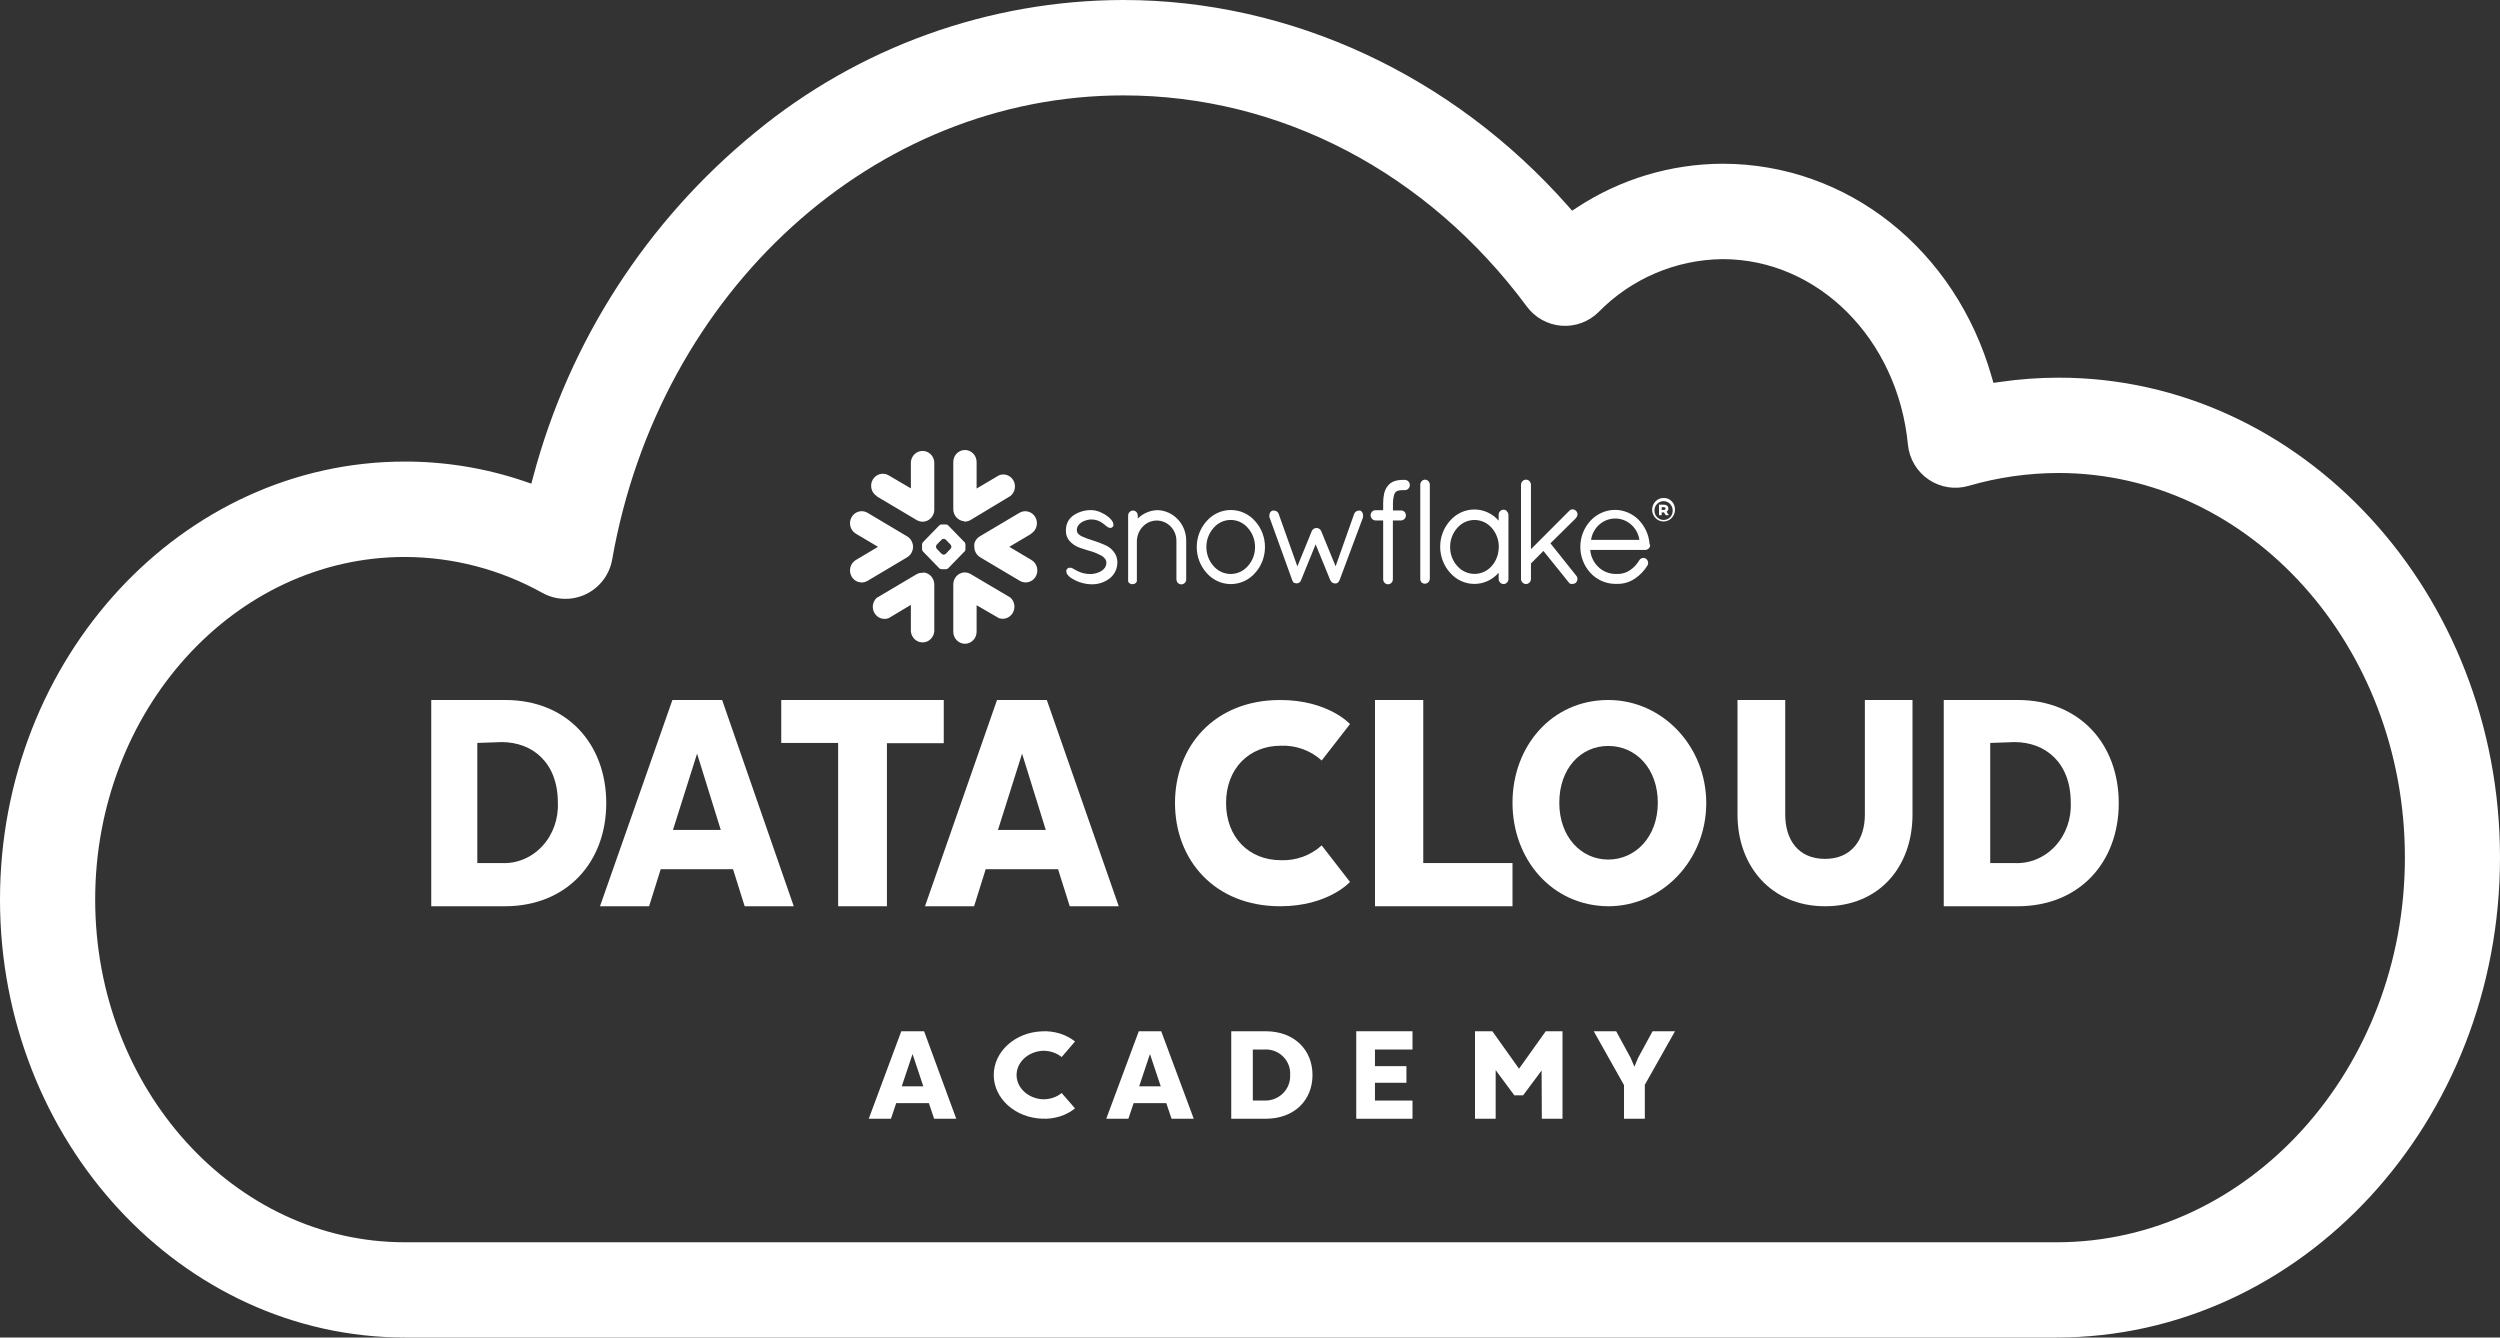 <?xml version="1.0" encoding="UTF-8"?>
<svg width="400px" height="214px" viewBox="0 0 400 214" version="1.1" xmlns="http://www.w3.org/2000/svg" xmlns:xlink="http://www.w3.org/1999/xlink">
    <rect x="0" y="0" width="400" height="214" fill="#333333" stroke="none"/>
    <!-- Generator: Sketch 64 (93537) - https://sketch.com -->
    <title>logo-datacloudacademy-white</title>
    <desc>Created with Sketch.</desc>
    <g id="R3-FINAL" stroke="none" stroke-width="1" fill="none" fill-rule="evenodd">
        <g id="SNO-DataCloudAcademy_Desktop" transform="translate(-931, -157)" fill="#FFFFFF">
            <g id="logo-datacloudacademy-white" transform="translate(931, 157)">
                <path d="M80.777,145 L69,145 L69,112 L80.842,112 C90.738,112 97,119.037 97,128.507 C97,137.977 90.673,145 80.777,145 Z M76.37,118.871 L76.37,138.088 L80.236,138.088 C82.664,138.22 85.031,137.243 86.75,135.399 C88.469,133.554 89.379,131.015 89.256,128.41 C89.256,122.023 85.21,118.733 80.236,118.733 L76.37,118.871 Z" id="Shape" fill-rule="nonzero"></path>
                <path d="M127,145 L119.146,145 L117.286,139.069 L105.714,139.069 L103.854,145 L96,145 L107.585,112 L115.541,112 L127,145 Z M107.674,132.793 L115.326,132.793 L111.532,120.585 L107.674,132.793 Z" id="Shape" fill-rule="nonzero"></path>
                <polygon id="Path" fill-rule="nonzero" points="125 112 151 112 151 118.912 141.909 118.912 141.909 145 134.104 145 134.104 118.871 125 118.871"></polygon>
                <path d="M179,145 L171.158,145 L169.286,139.069 L157.714,139.069 L155.854,145 L148,145 L159.522,112 L167.49,112 L179,145 Z M159.674,132.793 L167.326,132.793 L163.532,120.585 L159.674,132.793 Z" id="Shape" fill-rule="nonzero"></path>
                <path d="M216,141.111 C216,141.111 212.51,145 204.833,145 C194.268,145 188,137.527 188,128.48 C188,119.433 194.268,112 204.833,112 C212.51,112 216,115.849 216,115.849 L211.47,121.682 C209.713,120.075 207.359,119.221 204.942,119.314 C199.824,119.314 196.17,123.004 196.17,128.48 C196.17,133.956 199.824,137.633 204.942,137.633 C207.359,137.726 209.713,136.872 211.47,135.265 L216,141.111 Z" id="Path" fill-rule="nonzero"></path>
                <polygon id="Path" fill-rule="nonzero" points="220 145 220 112 227.721 112 227.721 138.088 242 138.088 242 145"></polygon>
                <path d="M242,128.447 C242,119.405 248.27,112 257.324,112 C265.982,112 273,119.387 273,128.5 C273,137.613 265.982,145 257.324,145 C248.283,144.934 242,137.476 242,128.447 Z M265.25,128.447 C265.25,122.982 261.764,119.352 257.324,119.352 C252.885,119.352 249.487,122.982 249.487,128.447 C249.487,133.912 252.985,137.529 257.324,137.529 C261.663,137.529 265.25,133.899 265.25,128.447 Z" id="Shape" fill-rule="nonzero"></path>
                <path d="M278,130.33 L278,112 L285.635,112 L285.635,130.33 C285.635,134.383 287.739,137.422 292,137.422 C296.261,137.422 298.378,134.356 298.378,130.33 L298.378,112 L306,112 L306,130.33 C306,138.651 300.707,145 292,145 C283.465,145 278,138.651 278,130.33 Z" id="Path" fill-rule="nonzero"></path>
                <path d="M322.842,145 L311,145 L311,112 L322.842,112 C332.738,112 339,119.037 339,128.507 C339,137.977 332.686,145 322.842,145 Z M318.435,118.871 L318.435,138.088 L322.301,138.088 C324.728,138.22 327.095,137.243 328.814,135.399 C330.533,133.554 331.444,131.015 331.32,128.41 C331.32,122.023 327.274,118.733 322.301,118.733 L318.435,118.871 Z" id="Shape" fill-rule="nonzero"></path>
                <path d="M266.221,81.151 L265.869,81.151 L265.869,81.594 L266.221,81.594 C266.378,81.594 266.482,81.514 266.482,81.379 C266.482,81.245 266.391,81.151 266.221,81.151 Z M265.438,80.748 L266.234,80.748 C266.652,80.748 266.939,80.99 266.939,81.352 C266.943,81.568 266.833,81.769 266.652,81.876 L266.965,82.333 L266.965,82.427 L266.522,82.427 L266.221,81.984 L265.869,81.984 L265.869,82.427 L265.438,82.427 L265.438,80.748 Z M267.631,81.621 C267.595,80.8 266.926,80.16 266.128,80.184 C265.329,80.208 264.698,80.888 264.709,81.71 C264.721,82.532 265.371,83.193 266.169,83.193 C266.571,83.202 266.957,83.036 267.235,82.738 C267.513,82.439 267.656,82.034 267.631,81.621 L267.631,81.621 Z M267.996,81.621 C267.96,82.651 267.127,83.459 266.127,83.435 C265.127,83.41 264.332,82.562 264.344,81.532 C264.355,80.502 265.169,79.673 266.169,79.673 C266.67,79.656 267.154,79.859 267.502,80.23 C267.85,80.601 268.029,81.106 267.996,81.621 Z M165.039,85.384 L161.49,87.493 L165.039,89.603 C165.933,90.134 166.24,91.31 165.724,92.23 C165.209,93.15 164.067,93.466 163.173,92.935 L156.819,89.16 C156.413,88.913 156.111,88.52 155.97,88.058 C155.911,87.853 155.885,87.64 155.892,87.426 C155.873,87.279 155.873,87.13 155.892,86.983 C156.018,86.495 156.328,86.079 156.753,85.827 L163.108,82.051 C164.002,81.521 165.144,81.836 165.659,82.757 C166.175,83.677 165.868,84.853 164.974,85.384 L165.039,85.384 Z M161.66,95.609 L155.305,91.847 C154.977,91.652 154.599,91.563 154.222,91.592 C153.253,91.683 152.515,92.525 152.525,93.527 L152.525,101.078 C152.525,102.14 153.361,103 154.391,103 C155.422,103 156.257,102.14 156.257,101.078 L156.257,96.832 L159.82,98.902 C160.671,99.201 161.608,98.838 162.057,98.036 C162.505,97.234 162.339,96.216 161.66,95.609 Z M154.326,88.232 L151.716,90.92 C151.627,91.006 151.512,91.058 151.39,91.068 L150.607,91.068 C150.485,91.058 150.37,91.006 150.281,90.92 L147.671,88.232 C147.587,88.141 147.537,88.022 147.528,87.896 L147.528,87.09 C147.533,86.964 147.585,86.844 147.671,86.754 L150.281,84.067 C150.37,83.981 150.485,83.928 150.607,83.919 L151.39,83.919 C151.512,83.928 151.627,83.981 151.716,84.067 L154.326,86.754 C154.413,86.844 154.464,86.964 154.47,87.09 L154.47,87.896 C154.468,88.019 154.427,88.137 154.352,88.232 L154.326,88.232 Z M152.225,87.48 C152.217,87.35 152.166,87.227 152.082,87.13 L151.325,86.351 C151.231,86.264 151.112,86.212 150.986,86.203 L150.986,86.203 C150.863,86.209 150.747,86.262 150.659,86.351 L149.89,87.13 C149.809,87.228 149.763,87.351 149.759,87.48 L149.759,87.48 C149.762,87.604 149.809,87.723 149.89,87.816 L150.659,88.609 C150.748,88.694 150.864,88.742 150.986,88.743 L150.986,88.743 C151.11,88.739 151.23,88.692 151.325,88.609 L152.082,87.816 C152.165,87.724 152.216,87.605 152.225,87.48 Z M140.285,79.417 L146.64,83.193 C147.236,83.562 147.981,83.562 148.576,83.194 C149.172,82.825 149.522,82.148 149.485,81.433 L149.485,73.922 C149.404,72.919 148.59,72.148 147.612,72.148 C146.635,72.148 145.821,72.919 145.74,73.922 L145.74,78.141 L142.191,76.058 C141.297,75.524 140.152,75.837 139.633,76.757 C139.114,77.677 139.418,78.856 140.312,79.391 L140.285,79.417 Z M154.222,83.449 C154.599,83.477 154.977,83.388 155.305,83.193 L161.66,79.364 C162.404,78.779 162.613,77.717 162.147,76.88 C161.681,76.044 160.686,75.692 159.82,76.058 L156.257,78.168 L156.257,73.922 C156.257,72.86 155.422,72 154.391,72 C153.361,72 152.525,72.86 152.525,73.922 L152.525,81.433 C152.508,82.452 153.262,83.31 154.248,83.395 L154.222,83.449 Z M147.697,91.645 C147.32,91.617 146.942,91.706 146.614,91.901 L140.259,95.663 C139.594,96.289 139.455,97.313 139.926,98.104 C140.398,98.894 141.348,99.229 142.191,98.902 L145.74,96.779 L145.74,101.011 C145.821,102.014 146.635,102.785 147.612,102.785 C148.59,102.785 149.404,102.014 149.485,101.011 L149.485,93.527 C149.488,92.513 148.731,91.669 147.749,91.592 L147.697,91.645 Z M146.001,88.058 C146.064,87.854 146.095,87.64 146.092,87.426 C146.085,87.275 146.059,87.126 146.014,86.983 C145.892,86.493 145.581,86.075 145.153,85.827 L138.811,82.051 C137.917,81.517 136.772,81.83 136.253,82.75 C135.734,83.67 136.038,84.849 136.932,85.384 L140.481,87.493 L136.932,89.603 C136.038,90.137 135.734,91.316 136.253,92.237 C136.772,93.157 137.917,93.47 138.811,92.935 L145.153,89.16 C145.561,88.917 145.865,88.523 146.001,88.058 Z M224.752,76.784 L224.452,76.784 C224.01,76.776 223.57,76.84 223.147,76.972 C222.736,77.101 222.369,77.348 222.09,77.684 L222.09,77.684 C221.802,78.036 221.593,78.449 221.476,78.893 C221.362,79.414 221.305,79.946 221.307,80.479 L221.307,81.635 L220.08,81.635 C219.658,81.634 219.311,81.979 219.297,82.414 C219.29,82.871 219.636,83.252 220.08,83.274 L221.307,83.274 L221.307,92.68 L221.307,92.68 C221.306,92.897 221.391,93.106 221.542,93.258 C221.694,93.403 221.895,93.485 222.103,93.486 C222.525,93.472 222.86,93.115 222.86,92.68 L222.86,83.274 L224.164,83.274 C224.376,83.263 224.575,83.172 224.726,83.019 C224.871,82.864 224.951,82.656 224.947,82.441 L224.947,82.441 C224.944,82.234 224.861,82.037 224.717,81.894 C224.572,81.75 224.378,81.671 224.177,81.675 L222.873,81.675 L222.873,80.492 C222.873,80.098 222.921,79.705 223.016,79.323 C223.059,79.119 223.144,78.927 223.264,78.759 C223.375,78.649 223.509,78.566 223.656,78.517 C223.911,78.449 224.175,78.417 224.438,78.423 L224.778,78.423 C225.217,78.423 225.574,78.056 225.574,77.603 C225.574,77.386 225.49,77.177 225.341,77.024 C225.191,76.87 224.989,76.784 224.778,76.784 L224.752,76.784 Z M252.155,82.871 C252.306,82.718 252.395,82.511 252.402,82.293 C252.401,82.077 252.311,81.872 252.155,81.729 L252.155,81.729 C252.013,81.582 251.82,81.5 251.62,81.5 C251.412,81.497 251.212,81.585 251.071,81.742 L244.952,87.87 L244.952,77.55 C244.948,77.332 244.861,77.125 244.709,76.974 C244.557,76.823 244.354,76.74 244.142,76.743 C243.716,76.757 243.373,77.11 243.36,77.55 L243.36,92.64 C243.373,93.079 243.716,93.432 244.142,93.446 C244.354,93.45 244.557,93.367 244.709,93.215 C244.861,93.064 244.948,92.857 244.952,92.64 L244.952,90.154 L246.948,88.152 L251.006,93.191 C251.071,93.295 251.167,93.375 251.28,93.419 C251.392,93.443 251.508,93.443 251.62,93.419 C251.804,93.426 251.985,93.364 252.128,93.244 L252.128,93.244 C252.293,93.089 252.387,92.87 252.389,92.64 C252.39,92.442 252.321,92.251 252.194,92.102 L252.194,92.102 L248.07,86.929 L252.155,82.898 L252.155,82.871 Z M241.115,81.836 C241.267,81.987 241.352,82.196 241.35,82.414 L241.35,92.64 C241.351,92.851 241.271,93.053 241.128,93.204 C240.983,93.359 240.783,93.447 240.574,93.447 C240.364,93.447 240.164,93.359 240.019,93.204 C239.866,93.059 239.781,92.854 239.784,92.64 L239.784,91.645 C238.794,92.78 237.383,93.427 235.902,93.427 C234.421,93.427 233.01,92.78 232.02,91.645 C229.897,89.294 229.897,85.653 232.02,83.301 C233.01,82.167 234.421,81.519 235.902,81.519 C237.383,81.519 238.794,82.167 239.784,83.301 L239.784,82.333 C239.793,82.02 239.977,81.739 240.257,81.616 C240.537,81.492 240.862,81.546 241.089,81.756 L241.115,81.836 Z M239.81,87.52 C239.816,86.382 239.406,85.284 238.662,84.443 C237.96,83.649 236.965,83.196 235.922,83.196 C234.878,83.196 233.884,83.649 233.181,84.443 C232.427,85.279 232.012,86.379 232.02,87.52 C232.007,88.658 232.424,89.756 233.181,90.584 C233.886,91.374 234.88,91.824 235.922,91.824 C236.963,91.824 237.958,91.374 238.662,90.584 C239.402,89.747 239.808,88.652 239.797,87.52 L239.81,87.52 Z M176.888,87.238 C176.216,86.936 175.528,86.676 174.826,86.459 C174.211,86.279 173.609,86.055 173.025,85.787 C172.817,85.682 172.631,85.536 172.477,85.357 C172.353,85.208 172.288,85.016 172.295,84.819 C172.288,84.555 172.366,84.295 172.516,84.08 C172.762,83.746 173.098,83.494 173.482,83.355 C173.835,83.207 174.211,83.125 174.591,83.113 C175.269,83.099 175.931,83.321 176.47,83.744 C176.679,83.892 176.862,84.053 177.031,84.188 L177.292,84.376 C177.39,84.424 177.497,84.452 177.606,84.456 C177.675,84.469 177.745,84.469 177.814,84.456 C177.88,84.419 177.942,84.374 177.997,84.322 C178.059,84.273 178.109,84.208 178.141,84.134 C178.159,84.054 178.159,83.972 178.141,83.892 C178.132,83.756 178.097,83.624 178.036,83.502 C177.893,83.255 177.713,83.032 177.501,82.844 C177.107,82.504 176.667,82.224 176.196,82.011 C175.723,81.775 175.208,81.642 174.683,81.621 C173.68,81.583 172.689,81.854 171.838,82.401 C171.469,82.64 171.157,82.961 170.925,83.341 C170.666,83.802 170.535,84.327 170.546,84.86 L170.546,84.94 C170.538,85.49 170.713,86.026 171.042,86.459 C171.521,87.027 172.145,87.446 172.843,87.668 C173.521,87.923 174.148,88.071 174.604,88.219 C175.187,88.397 175.751,88.636 176.288,88.931 C176.495,89.061 176.676,89.23 176.823,89.428 C176.954,89.6 177.023,89.814 177.018,90.033 L177.018,90.033 C177.024,90.333 176.932,90.626 176.757,90.866 C176.478,91.224 176.101,91.486 175.674,91.619 C175.302,91.759 174.91,91.836 174.513,91.847 C173.757,91.861 173.009,91.686 172.334,91.336 C172.086,91.215 171.89,91.094 171.707,90.987 C171.626,90.932 171.538,90.886 171.446,90.853 C171.352,90.832 171.254,90.832 171.159,90.853 L170.964,90.853 C170.899,90.88 170.842,90.921 170.794,90.974 C170.723,91.038 170.666,91.115 170.624,91.202 C170.605,91.29 170.605,91.382 170.624,91.471 C170.63,91.625 170.68,91.775 170.768,91.901 C170.921,92.109 171.106,92.291 171.316,92.438 C171.594,92.616 171.881,92.778 172.177,92.922 C172.934,93.272 173.75,93.463 174.578,93.486 L174.578,93.486 C175.612,93.527 176.631,93.216 177.475,92.599 L177.475,92.599 C178.283,92.008 178.768,91.054 178.78,90.033 C178.792,89.528 178.665,89.03 178.415,88.595 C178.053,87.987 177.514,87.512 176.875,87.238 L176.888,87.238 Z M228.027,76.743 C227.816,76.743 227.614,76.83 227.466,76.985 C227.323,77.136 227.243,77.339 227.244,77.55 L227.244,92.64 C227.243,92.851 227.323,93.053 227.466,93.204 C227.694,93.401 228.011,93.451 228.285,93.332 C228.56,93.213 228.748,92.946 228.771,92.64 L228.771,77.55 C228.771,77.115 228.436,76.758 228.014,76.743 L228.027,76.743 Z M264.016,87.144 L264.016,87.225 C264.023,87.438 263.931,87.643 263.768,87.775 C263.62,87.909 263.43,87.985 263.233,87.99 L254.438,87.99 C254.618,90.13 256.333,91.787 258.418,91.834 L258.94,91.834 C259.621,91.818 260.283,91.598 260.845,91.202 C261.432,90.8 261.922,90.268 262.281,89.643 C262.352,89.526 262.451,89.429 262.568,89.361 C262.68,89.299 262.805,89.266 262.933,89.267 C263.074,89.268 263.214,89.305 263.338,89.375 L263.338,89.375 C263.563,89.532 263.699,89.793 263.703,90.073 C263.702,90.221 263.661,90.365 263.585,90.49 L263.585,90.49 C263.082,91.31 262.415,92.011 261.628,92.546 C260.83,93.102 259.891,93.406 258.927,93.419 L258.392,93.419 C256.913,93.399 255.503,92.77 254.477,91.672 C252.313,89.332 252.313,85.655 254.477,83.314 C255.502,82.216 256.913,81.591 258.392,81.581 C259.812,81.58 261.176,82.155 262.189,83.18 C263.215,84.226 263.836,85.621 263.938,87.104 L264.016,87.144 Z M262.307,86.378 C262.012,84.412 260.369,82.961 258.438,82.961 C256.506,82.961 254.863,84.412 254.569,86.378 L262.307,86.378 Z M185.226,81.621 C184.039,81.644 182.903,82.123 182.042,82.965 L182.042,82.495 C182.042,82.286 181.968,82.086 181.833,81.93 C181.688,81.775 181.488,81.687 181.279,81.687 C181.07,81.687 180.869,81.775 180.724,81.93 C180.58,82.08 180.501,82.284 180.502,82.495 L180.502,92.949 L180.502,92.949 L180.502,92.949 C180.502,92.949 180.502,92.949 180.502,93.056 C180.607,93.255 180.786,93.401 180.998,93.459 L181.233,93.459 C181.351,93.458 181.466,93.431 181.572,93.379 C181.667,93.335 181.749,93.266 181.807,93.177 L181.807,93.177 L181.807,93.177 L181.807,93.177 C181.843,93.127 181.873,93.073 181.899,93.016 C181.899,93.016 181.899,92.895 181.899,92.855 L181.899,86.539 C181.926,85.675 182.271,84.854 182.864,84.241 C183.448,83.627 184.248,83.283 185.083,83.287 C185.919,83.287 186.721,83.63 187.311,84.241 C187.901,84.851 188.231,85.678 188.227,86.539 L188.227,92.694 C188.231,92.91 188.315,93.117 188.462,93.271 C188.61,93.417 188.806,93.499 189.01,93.5 C189.215,93.502 189.413,93.42 189.558,93.271 C189.716,93.124 189.802,92.912 189.793,92.694 L189.793,86.485 C189.788,83.859 187.763,81.708 185.213,81.621 L185.226,81.621 Z M200.807,83.368 C202.927,85.711 202.927,89.343 200.807,91.686 C199.817,92.811 198.412,93.453 196.938,93.453 C195.464,93.453 194.058,92.811 193.069,91.686 C190.949,89.343 190.949,85.711 193.069,83.368 C194.058,82.243 195.464,81.601 196.938,81.601 C198.412,81.601 199.817,82.243 200.807,83.368 L200.807,83.368 Z M200.807,87.52 C200.814,86.384 200.398,85.287 199.645,84.456 C198.952,83.651 197.957,83.19 196.912,83.19 C195.866,83.19 194.871,83.651 194.178,84.456 C192.632,86.189 192.632,88.851 194.178,90.584 C194.876,91.381 195.869,91.837 196.912,91.837 C197.954,91.837 198.948,91.381 199.645,90.584 C200.401,89.754 200.817,88.657 200.807,87.52 Z M217.692,81.702 L217.692,81.702 C217.602,81.683 217.508,81.683 217.418,81.702 C217.266,81.7 217.117,81.742 216.987,81.823 C216.85,81.915 216.742,82.045 216.674,82.199 L216.674,82.199 L213.699,90.611 L211.389,84.967 L211.389,84.967 C211.325,84.815 211.216,84.688 211.076,84.604 C210.943,84.519 210.79,84.473 210.633,84.47 C210.48,84.473 210.331,84.52 210.202,84.604 C210.063,84.688 209.953,84.815 209.889,84.967 L209.889,84.967 L207.579,90.624 L204.578,82.199 L204.578,82.199 C204.529,82.046 204.426,81.917 204.291,81.836 C204.165,81.746 204.014,81.699 203.86,81.702 C203.761,81.683 203.659,81.683 203.56,81.702 L203.56,81.702 C203.282,81.829 203.103,82.114 203.103,82.427 C203.084,82.525 203.084,82.626 203.103,82.723 L203.103,82.723 L206.796,92.935 L206.796,92.935 C206.83,93.013 206.874,93.085 206.927,93.15 C206.971,93.21 207.029,93.256 207.096,93.285 L207.096,93.285 L207.201,93.285 C207.43,93.377 207.689,93.347 207.892,93.204 C208.021,93.119 208.117,92.991 208.166,92.841 L208.166,92.841 L210.502,87.09 L212.838,92.814 L212.838,92.814 C212.894,92.956 212.984,93.081 213.099,93.177 C213.214,93.256 213.342,93.311 213.477,93.339 L213.582,93.339 C213.668,93.359 213.757,93.359 213.843,93.339 C213.913,93.314 213.979,93.277 214.038,93.231 C214.163,93.127 214.261,92.993 214.325,92.841 L214.325,92.841 L218.084,82.777 C218.103,82.679 218.103,82.579 218.084,82.481 C218.113,82.158 217.947,81.849 217.666,81.702 L217.692,81.702 Z" id="Shape"></path>
                <path d="M64.773,73.851 C29.061,73.851 0,105.296 0,143.932 C0,182.568 29.061,214 64.773,214 L329.068,214 C368.183,214 400,179.549 400,137.208 C400,94.866 368.325,60.428 329.404,60.428 C326.217,60.429 323.034,60.663 319.881,61.128 L318.949,61.258 L318.691,60.364 C312.881,39.919 295.568,26.198 275.603,26.198 C267.325,26.224 259.234,28.659 252.313,33.207 L251.537,33.712 L250.928,33.013 C232.425,12.036 206.482,0 179.724,0 C158.224,0.035 137.401,7.53 120.8,21.21 C103.477,35.373 91.057,54.646 85.308,76.287 L85.01,77.388 L83.936,77.013 C77.764,74.915 71.291,73.847 64.773,73.851 Z M329.068,198.763 L64.773,198.763 C37.446,198.763 15.229,174.146 15.229,143.932 C15.229,113.718 37.446,89.114 64.773,89.114 C72.473,89.131 80.041,91.106 86.77,94.853 C88.919,96.053 91.515,96.135 93.736,95.075 C95.957,94.014 97.527,91.942 97.949,89.515 C105.519,46.487 139.911,15.263 179.75,15.263 C204.852,15.263 228.375,27.571 244.291,49.04 C245.602,50.821 247.622,51.943 249.825,52.115 C252.028,52.287 254.197,51.491 255.768,49.934 C260.996,44.588 268.131,41.54 275.603,41.46 C290.897,41.46 303.655,54.235 305.273,71.182 C305.502,73.434 306.718,75.469 308.592,76.735 C310.467,78.001 312.806,78.369 314.977,77.738 C319.644,76.381 324.479,75.687 329.339,75.678 C359.915,75.678 384.784,103.275 384.784,137.195 C384.784,171.114 359.785,198.763 329.068,198.763 Z" id="Shape" fill-rule="nonzero"></path>
                <path d="M202.5,179 L197,179 L197,165 L202.5,165 C207.097,165 210,167.985 210,172.006 C210,176.028 207.097,179 202.5,179 Z M200.451,167.922 L200.451,176.09 L202.246,176.09 C203.367,176.144 204.46,175.732 205.255,174.954 C206.05,174.177 206.474,173.106 206.422,172.006 C206.499,170.9 206.083,169.815 205.282,169.032 C204.481,168.249 203.374,167.844 202.246,167.922 L200.451,167.922 Z" id="Shape" fill-rule="nonzero"></path>
                <path d="M153,179 L149.46,179 L148.621,176.502 L143.391,176.502 L142.552,179 L139,179 L144.206,165 L147.855,165 L153,179 Z M144.279,173.817 L147.733,173.817 L146.006,168.647 L144.279,173.817 Z" id="Shape" fill-rule="nonzero"></path>
                <path d="M172,177.342 C170.578,178.494 168.673,179.09 166.73,178.989 C162.41,178.834 159,175.751 159,172 C159,168.249 162.41,165.166 166.73,165.011 C168.668,164.91 170.57,165.496 172,166.635 L169.867,169.129 C169.037,168.45 167.926,168.088 166.785,168.127 C164.451,168.286 162.651,169.975 162.651,172.006 C162.651,174.037 164.451,175.727 166.785,175.886 C167.926,175.924 169.037,175.563 169.867,174.883 L172,177.342 Z" id="Path" fill-rule="nonzero"></path>
                <path d="M191,179 L187.448,179 L186.609,176.502 L181.379,176.502 L180.54,179 L177,179 L182.206,165 L185.794,165 L191,179 Z M182.267,173.817 L185.721,173.817 L183.994,168.647 L182.267,173.817 Z" id="Shape" fill-rule="nonzero"></path>
                <polygon id="Path" fill-rule="nonzero" points="225.028 173.243 219.993 173.243 219.993 176.09 226 176.09 226 179 217 179 217 165 226 165 226 167.922 219.993 167.922 219.993 170.583 225.028 170.583"></polygon>
                <polygon id="Path" fill-rule="nonzero" points="246.657 171.282 243.694 175.253 242.293 175.253 239.306 171.219 239.306 179 236 179 236 165 238.778 165 243.043 170.995 247.32 165 250 165 250 179 246.694 179"></polygon>
                <polygon id="Path" fill-rule="nonzero" points="264.412 165 268 165 263.171 173.567 263.171 179 259.841 179 259.841 173.617 255 165 258.588 165 260.898 169.246 261.5 170.67 262.102 169.246"></polygon>
            </g>
        </g>
    </g>
</svg>